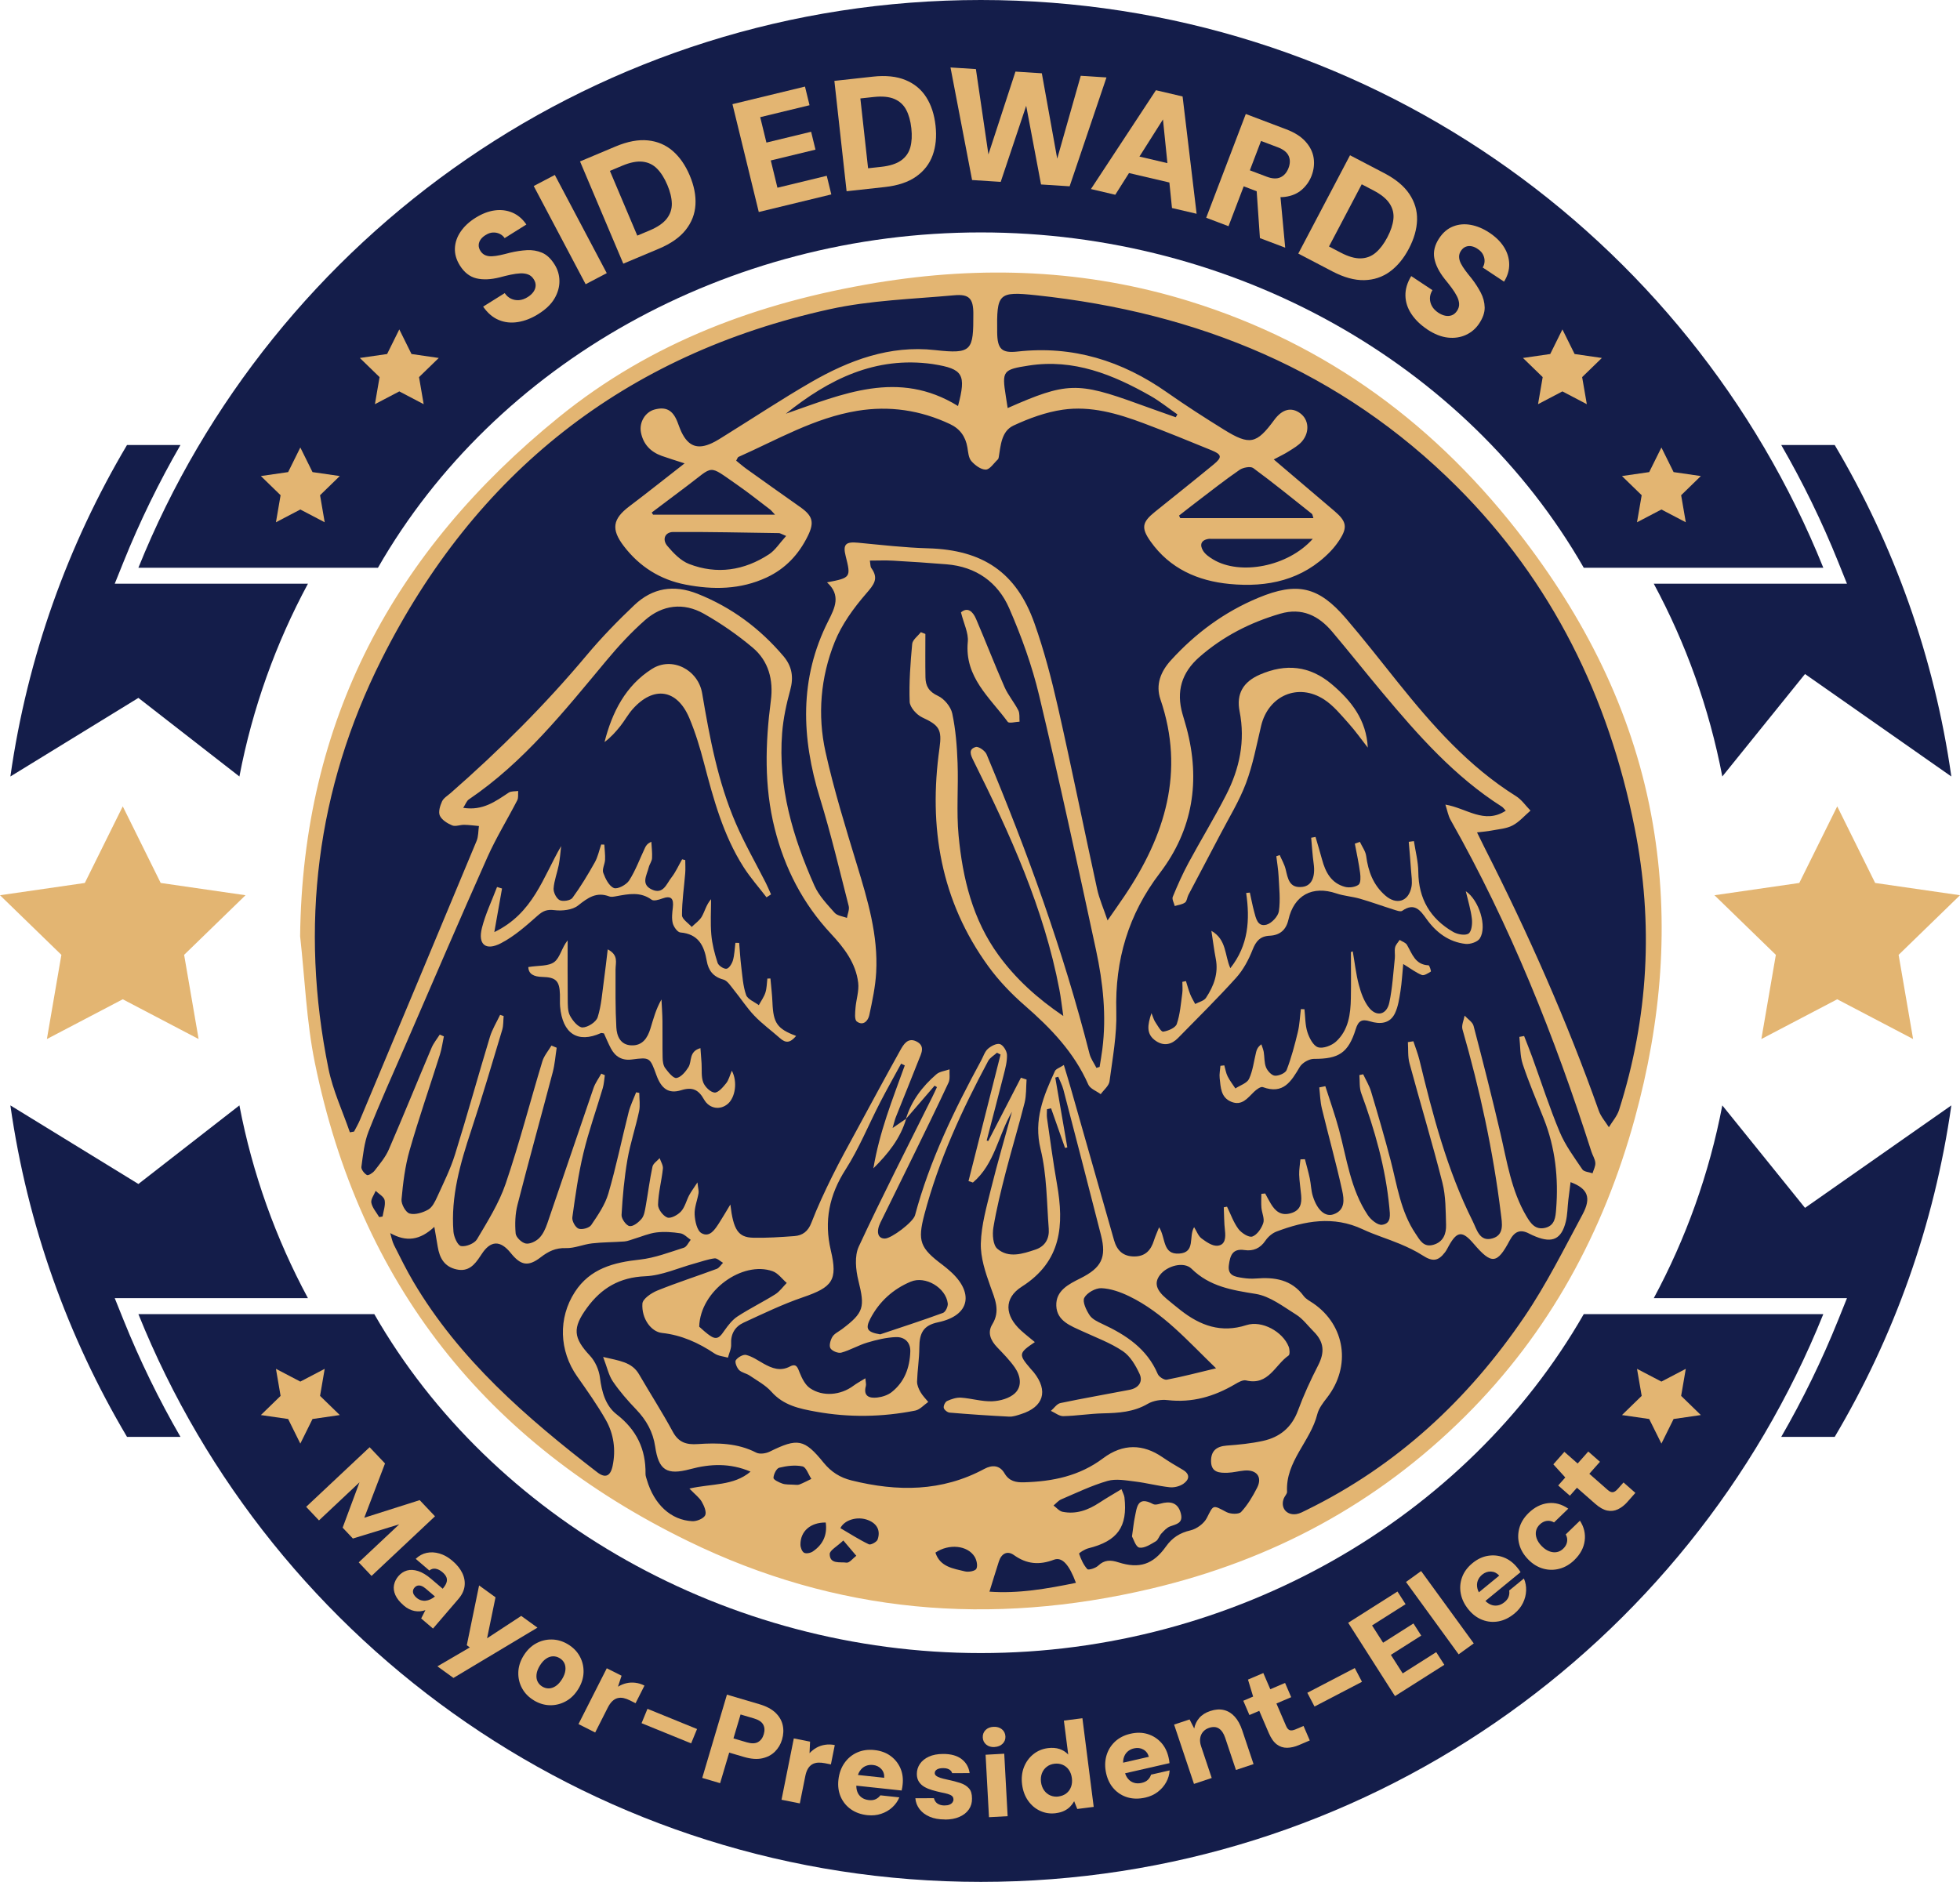 <svg width="353" height="339" viewBox="0 0 353 339" fill="none" xmlns="http://www.w3.org/2000/svg">
<path d="M285.237 236.727C264.098 273.59 222.307 297.783 176.654 297.783C131.002 297.783 88.557 273.59 67.413 236.727H24.927C49.054 296.669 107.888 339 176.654 339C245.421 339 304.255 296.669 328.381 236.727H285.237Z" fill="#141D4A"/>
<path d="M325.086 217.584L310.192 199.125C307.835 211.455 303.62 223.13 297.848 233.85H332.643L331.055 237.795C328.123 245.08 324.69 252.108 320.805 258.837H330.434C341.089 240.86 348.379 220.671 351.44 199.125L325.086 217.584Z" fill="#141D4A"/>
<path d="M22.253 237.795L20.665 233.85H55.46C49.689 223.13 45.473 211.455 43.117 199.125L24.927 213.281L1.869 199.125C4.929 220.671 12.22 240.864 22.875 258.837H32.503C28.614 252.103 25.185 245.08 22.253 237.795Z" fill="#141D4A"/>
<path d="M285.237 102.273C264.098 65.41 222.307 41.868 176.654 41.868C131.002 41.868 89.211 65.41 68.071 102.273H24.927C49.054 42.331 107.892 0 176.654 0C245.416 0 304.255 42.331 328.381 102.273H285.237Z" fill="#141D4A"/>
<path d="M325.086 121.416L310.192 139.875C307.835 127.545 303.62 115.87 297.848 105.15H332.643L331.055 101.205C328.123 93.92 324.69 86.897 320.805 80.163H330.434C341.089 98.14 348.379 118.329 351.44 139.875L325.086 121.416Z" fill="#141D4A"/>
<path d="M22.253 101.205L20.665 105.15H55.46C49.689 115.87 45.473 127.545 43.117 139.875L24.927 125.719L1.869 139.875C4.929 118.329 12.22 98.136 22.875 80.163H32.503C28.614 86.897 25.185 93.92 22.253 101.205Z" fill="#141D4A"/>
<path d="M22.11 180.009L35.771 187.17L33.161 172.005L44.217 161.266L28.941 159.055L22.11 145.256L15.276 159.055L0 161.266L11.055 172.005L8.446 187.17L22.11 180.009Z" fill="#E3B572"/>
<path d="M330.889 180.009L344.554 187.17L341.945 172.005L353 161.266L337.72 159.055L330.889 145.256L324.055 159.055L308.779 161.266L319.834 172.005L317.225 187.17L330.889 180.009Z" fill="#E3B572"/>
<path d="M54.089 248.878L58.48 246.58L57.642 251.452L61.195 254.906L56.284 255.617L54.089 260.048L51.894 255.617L46.983 254.906L50.536 251.452L49.698 246.58L54.089 248.878Z" fill="#E3B572"/>
<path d="M299.224 248.878L294.829 246.58L295.671 251.452L292.118 254.906L297.024 255.617L299.224 260.048L301.419 255.617L306.326 254.906L302.777 251.452L303.615 246.58L299.224 248.878Z" fill="#E3B572"/>
<path d="M54.089 91.782L58.48 94.081L57.642 89.209L61.195 85.755L56.284 85.044L54.089 80.612L51.894 85.044L46.983 85.755L50.536 89.209L49.698 94.081L54.089 91.782Z" fill="#E3B572"/>
<path d="M71.915 70.507L76.305 72.809L75.468 67.933L79.021 64.483L74.11 63.772L71.915 59.337L69.719 63.772L64.808 64.483L68.361 67.933L67.524 72.809L71.915 70.507Z" fill="#E3B572"/>
<path d="M299.224 91.782L294.829 94.081L295.671 89.209L292.118 85.755L297.024 85.044L299.224 80.612L301.419 85.044L306.326 85.755L302.777 89.209L303.615 94.081L299.224 91.782Z" fill="#E3B572"/>
<path d="M281.394 70.507L277.003 72.809L277.841 67.933L274.288 64.483L279.198 63.772L281.394 59.337L283.589 63.772L288.5 64.483L284.947 67.933L285.789 72.809L281.394 70.507Z" fill="#E3B572"/>
<path d="M96.961 56.57C95.746 57.332 94.522 57.813 93.284 58.011C92.046 58.213 90.891 58.089 89.814 57.635C88.741 57.185 87.807 56.382 87.015 55.235L90.9 52.804C91.213 53.263 91.59 53.598 92.041 53.809C92.492 54.02 92.976 54.107 93.491 54.066C94.007 54.024 94.522 53.841 95.042 53.515C95.479 53.24 95.82 52.933 96.064 52.589C96.308 52.245 96.446 51.878 96.469 51.488C96.497 51.102 96.382 50.703 96.128 50.304C95.866 49.887 95.525 49.598 95.111 49.442C94.697 49.286 94.228 49.221 93.703 49.245C93.178 49.272 92.603 49.35 91.977 49.483C91.351 49.616 90.688 49.777 89.998 49.965C88.382 50.368 86.979 50.428 85.791 50.139C84.604 49.85 83.619 49.084 82.836 47.841C82.187 46.809 81.884 45.767 81.93 44.712C81.976 43.662 82.321 42.662 82.97 41.717C83.614 40.772 84.502 39.946 85.639 39.235C86.804 38.506 87.95 38.061 89.082 37.905C90.214 37.749 91.277 37.877 92.276 38.299C93.275 38.721 94.117 39.437 94.798 40.446L90.891 42.891C90.651 42.547 90.348 42.285 89.979 42.116C89.611 41.946 89.211 41.864 88.783 41.886C88.355 41.905 87.931 42.047 87.513 42.313C87.13 42.529 86.822 42.795 86.592 43.107C86.362 43.419 86.233 43.758 86.215 44.12C86.196 44.483 86.302 44.85 86.537 45.217C86.762 45.57 87.048 45.822 87.402 45.974C87.756 46.125 88.157 46.189 88.608 46.166C89.054 46.144 89.556 46.075 90.099 45.955C90.647 45.836 91.236 45.694 91.871 45.52C92.911 45.272 93.915 45.12 94.886 45.065C95.857 45.01 96.763 45.162 97.61 45.52C98.457 45.877 99.212 46.579 99.87 47.63C100.45 48.547 100.745 49.543 100.754 50.616C100.763 51.69 100.469 52.74 99.866 53.772C99.263 54.804 98.296 55.731 96.971 56.561L96.961 56.57Z" fill="#E3B572"/>
<path d="M105.476 51.199L96.124 33.51L99.925 31.515L109.278 49.203L105.476 51.199Z" fill="#E3B572"/>
<path d="M112.26 47.501L104.464 29.079L110.879 26.381C113.029 25.478 114.962 25.115 116.683 25.29C118.405 25.464 119.896 26.097 121.157 27.189C122.418 28.281 123.44 29.758 124.227 31.616C125.005 33.46 125.35 35.212 125.253 36.873C125.157 38.533 124.577 40.047 123.504 41.405C122.432 42.767 120.821 43.896 118.672 44.799L112.256 47.497L112.26 47.501ZM114.782 42.441L117.001 41.51C118.428 40.909 119.454 40.203 120.085 39.391C120.715 38.579 121.019 37.666 120.996 36.652C120.973 35.639 120.701 34.529 120.19 33.317C119.67 32.088 119.054 31.111 118.345 30.391C117.636 29.666 116.766 29.244 115.74 29.129C114.713 29.015 113.489 29.253 112.062 29.854L109.844 30.785L114.778 42.446L114.782 42.441Z" fill="#E3B572"/>
<path d="M136.658 38.194L131.918 18.762L144.98 15.597L145.799 18.955L136.916 21.106L138.034 25.684L146.084 23.735L146.871 26.955L138.821 28.904L140.018 33.817L148.901 31.666L149.72 35.024L136.658 38.189V38.194Z" fill="#E3B572"/>
<path d="M152.473 34.446L150.273 14.569L157.195 13.808C159.51 13.551 161.47 13.753 163.072 14.413C164.674 15.069 165.921 16.101 166.819 17.51C167.716 18.918 168.273 20.62 168.494 22.629C168.715 24.615 168.54 26.395 167.974 27.959C167.408 29.528 166.414 30.808 164.996 31.808C163.578 32.808 161.71 33.432 159.395 33.689L152.473 34.45V34.446ZM156.339 30.313L158.732 30.051C160.269 29.881 161.457 29.496 162.294 28.9C163.132 28.299 163.684 27.51 163.951 26.533C164.218 25.556 164.278 24.413 164.135 23.106C163.988 21.78 163.68 20.67 163.206 19.776C162.732 18.881 162.018 18.23 161.075 17.826C160.127 17.422 158.884 17.303 157.347 17.473L154.953 17.734L156.343 30.313H156.339Z" fill="#E3B572"/>
<path d="M175.076 32.437L171.186 12.152L175.761 12.445L178.017 27.817L182.886 12.899L187.636 13.202L190.407 28.579L194.645 13.652L199.28 13.95L192.643 33.56L187.493 33.23L184.819 19.06L180.23 32.762L175.08 32.432L175.076 32.437Z" fill="#E3B572"/>
<path d="M196.482 34.051L208.186 16.253L212.987 17.377L215.513 38.51L211.076 37.474L209.452 21.514L200.863 35.084L196.482 34.056V34.051ZM200.578 30.524L202.456 27.56L212.697 29.959L213.023 33.441L200.578 30.528V30.524Z" fill="#E3B572"/>
<path d="M217.239 39.226L224.369 20.533L231.654 23.294C233.173 23.868 234.338 24.611 235.143 25.519C235.953 26.427 236.436 27.409 236.593 28.469C236.749 29.528 236.625 30.588 236.22 31.657C235.838 32.652 235.244 33.496 234.439 34.194C233.633 34.891 232.63 35.308 231.424 35.464C230.218 35.62 228.824 35.395 227.236 34.794L223.996 33.565L221.257 40.749L217.239 39.226ZM225.1 30.68L228.129 31.826C229.128 32.207 229.956 32.244 230.614 31.941C231.272 31.639 231.756 31.079 232.069 30.262C232.372 29.459 232.382 28.735 232.087 28.083C231.792 27.432 231.148 26.918 230.145 26.537L227.116 25.391L225.1 30.68ZM226.914 42.891L226.251 33.29L230.564 34.923L231.466 44.616L226.909 42.891H226.914Z" fill="#E3B572"/>
<path d="M233.827 45.675L243.142 27.969L249.31 31.194C251.372 32.272 252.886 33.528 253.843 34.969C254.801 36.409 255.261 37.955 255.215 39.62C255.169 41.285 254.676 43.01 253.737 44.799C252.808 46.57 251.666 47.946 250.318 48.932C248.969 49.914 247.427 50.428 245.692 50.465C243.957 50.501 242.056 49.983 239.994 48.905L233.827 45.68V45.675ZM239.35 44.4L241.481 45.515C242.852 46.231 244.054 46.575 245.085 46.542C246.116 46.51 247.013 46.166 247.786 45.501C248.555 44.841 249.245 43.928 249.857 42.763C250.479 41.584 250.842 40.487 250.953 39.483C251.063 38.474 250.838 37.542 250.276 36.68C249.715 35.818 248.753 35.029 247.381 34.313L245.25 33.198L239.354 44.405L239.35 44.4Z" fill="#E3B572"/>
<path d="M257.033 59.318C255.841 58.529 254.897 57.612 254.202 56.57C253.507 55.529 253.148 54.428 253.121 53.263C253.093 52.102 253.443 50.923 254.165 49.735L257.985 52.267C257.695 52.74 257.544 53.222 257.534 53.717C257.525 54.212 257.645 54.69 257.893 55.139C258.142 55.589 258.524 55.983 259.03 56.323C259.458 56.607 259.882 56.791 260.301 56.873C260.715 56.956 261.106 56.928 261.474 56.791C261.838 56.657 262.155 56.391 262.418 55.992C262.694 55.58 262.818 55.153 262.79 54.712C262.763 54.272 262.629 53.818 262.39 53.35C262.151 52.882 261.842 52.391 261.46 51.877C261.078 51.364 260.664 50.827 260.208 50.277C259.173 48.974 258.547 47.721 258.326 46.524C258.105 45.327 258.4 44.116 259.214 42.896C259.891 41.882 260.719 41.18 261.704 40.79C262.689 40.4 263.743 40.304 264.871 40.506C265.998 40.708 267.121 41.175 268.235 41.914C269.381 42.671 270.256 43.533 270.863 44.497C271.471 45.46 271.788 46.483 271.811 47.561C271.834 48.639 271.526 49.699 270.882 50.735L267.039 48.189C267.255 47.832 267.365 47.446 267.375 47.038C267.384 46.63 267.287 46.24 267.094 45.859C266.901 45.478 266.597 45.153 266.183 44.877C265.828 44.62 265.46 44.451 265.078 44.368C264.696 44.286 264.337 44.313 263.996 44.442C263.656 44.57 263.366 44.818 263.122 45.185C262.887 45.533 262.777 45.9 262.786 46.281C262.795 46.662 262.901 47.056 263.103 47.455C263.306 47.855 263.578 48.276 263.909 48.726C264.24 49.176 264.618 49.653 265.036 50.157C265.69 51.001 266.238 51.855 266.689 52.712C267.135 53.57 267.37 54.456 267.393 55.373C267.411 56.291 267.08 57.263 266.39 58.295C265.787 59.199 264.995 59.878 264.019 60.327C263.044 60.777 261.957 60.942 260.77 60.814C259.583 60.685 258.331 60.194 257.028 59.327L257.033 59.318Z" fill="#E3B572"/>
<path d="M55.143 271.434L66.571 260.7L69.342 263.626L65.609 273.402L75.587 270.232L78.344 273.145L66.916 283.884L64.606 281.443L71.901 274.59L63.556 277.145L61.711 275.191L64.744 267.026L57.449 273.884L55.143 271.443V271.434Z" fill="#E3B572"/>
<path d="M72.692 289.187C71.979 288.577 71.482 287.957 71.206 287.329C70.93 286.7 70.847 286.095 70.962 285.517C71.077 284.939 71.339 284.411 71.744 283.934C72.181 283.425 72.697 283.086 73.286 282.911C73.88 282.737 74.547 282.769 75.288 283.003C76.034 283.237 76.821 283.71 77.649 284.416L79.73 286.191C80.061 285.806 80.287 285.448 80.401 285.118C80.521 284.788 80.521 284.466 80.415 284.159C80.305 283.852 80.066 283.535 79.688 283.214C79.292 282.875 78.887 282.668 78.478 282.595C78.068 282.521 77.686 282.622 77.323 282.907L74.869 280.81C75.449 280.246 76.112 279.888 76.844 279.732C77.58 279.576 78.349 279.613 79.15 279.847C79.951 280.081 80.728 280.517 81.478 281.159C82.298 281.856 82.891 282.595 83.264 283.375C83.637 284.154 83.771 284.944 83.669 285.737C83.568 286.531 83.191 287.311 82.537 288.067L77.985 293.366L75.854 291.549L76.614 290.049C76.305 290.159 75.988 290.228 75.665 290.256C75.343 290.283 75.012 290.269 74.676 290.205C74.335 290.141 74.004 290.026 73.673 289.861C73.341 289.696 73.01 289.471 72.683 289.191L72.692 289.187ZM74.989 287.792C75.26 288.026 75.541 288.182 75.822 288.269C76.103 288.352 76.388 288.379 76.669 288.347C76.954 288.315 77.235 288.237 77.511 288.109C77.787 287.98 78.054 287.815 78.317 287.604L78.33 287.586L76.678 286.173C76.393 285.93 76.126 285.769 75.877 285.682C75.629 285.595 75.399 285.581 75.192 285.641C74.984 285.7 74.8 285.82 74.648 285.999C74.483 286.191 74.395 286.393 74.377 286.604C74.363 286.815 74.409 287.026 74.519 287.228C74.63 287.43 74.787 287.618 74.994 287.792H74.989Z" fill="#E3B572"/>
<path d="M78.781 300.173L84.613 296.765L84.07 296.37L86.284 285.599L89.243 287.737L87.724 295.118L93.873 291.086L96.796 293.201L81.667 302.26L78.781 300.173Z" fill="#E3B572"/>
<path d="M96.142 306.293C95.208 305.728 94.504 305.004 94.025 304.123C93.546 303.242 93.321 302.288 93.349 301.27C93.376 300.247 93.684 299.256 94.274 298.288C94.881 297.292 95.631 296.549 96.524 296.054C97.422 295.558 98.374 295.32 99.387 295.338C100.4 295.357 101.366 295.646 102.287 296.201C103.235 296.774 103.943 297.499 104.422 298.384C104.901 299.265 105.126 300.219 105.099 301.238C105.071 302.26 104.758 303.26 104.16 304.242C103.561 305.224 102.816 305.962 101.918 306.458C101.021 306.953 100.073 307.192 99.065 307.178C98.061 307.16 97.086 306.871 96.138 306.297L96.142 306.293ZM97.656 303.811C98.038 304.045 98.439 304.155 98.858 304.146C99.272 304.137 99.691 303.994 100.1 303.719C100.51 303.444 100.887 303.027 101.233 302.467C101.578 301.907 101.771 301.38 101.826 300.889C101.882 300.398 101.817 299.967 101.642 299.6C101.463 299.233 101.182 298.93 100.8 298.701C100.418 298.467 100.018 298.357 99.599 298.366C99.18 298.375 98.766 298.517 98.356 298.792C97.942 299.068 97.569 299.485 97.224 300.045C96.883 300.604 96.685 301.132 96.63 301.623C96.575 302.114 96.639 302.545 96.823 302.916C97.007 303.288 97.284 303.586 97.656 303.811Z" fill="#E3B572"/>
<path d="M104.183 310.582L109.282 300.522L111.947 301.861L111.298 303.839C111.782 303.545 112.279 303.338 112.794 303.215C113.31 303.091 113.848 303.063 114.41 303.127C114.971 303.192 115.523 303.361 116.071 303.641L114.465 306.816L113.461 306.311C113.061 306.109 112.674 305.972 112.306 305.889C111.933 305.811 111.584 305.811 111.248 305.894C110.912 305.976 110.594 306.155 110.3 306.43C110 306.706 109.724 307.095 109.466 307.6L107.193 312.091L104.187 310.577L104.183 310.582Z" fill="#E3B572"/>
<path d="M115.546 310.412L116.61 307.825L125.539 311.463L124.475 314.05L115.546 310.412Z" fill="#E3B572"/>
<path d="M126.473 320.279L130.923 305.27L136.773 306.995C138.007 307.357 138.969 307.866 139.654 308.518C140.34 309.169 140.777 309.917 140.966 310.756C141.155 311.596 141.113 312.467 140.847 313.366C140.598 314.21 140.17 314.931 139.572 315.531C138.973 316.132 138.205 316.536 137.27 316.743C136.336 316.949 135.231 316.862 133.952 316.486L131.329 315.71L129.695 321.22L126.468 320.27L126.473 320.279ZM132.097 313.151L134.504 313.862C135.351 314.109 136.023 314.096 136.52 313.816C137.017 313.536 137.362 313.064 137.556 312.408C137.754 311.738 137.721 311.155 137.454 310.664C137.188 310.174 136.631 309.802 135.784 309.554L133.377 308.843L132.097 313.155V313.151Z" fill="#E3B572"/>
<path d="M140.754 324.206L142.968 313.155L145.895 313.738L145.799 315.816C146.185 315.408 146.609 315.073 147.074 314.816C147.539 314.559 148.049 314.385 148.606 314.302C149.163 314.215 149.743 314.233 150.346 314.353L149.647 317.839L148.547 317.619C148.105 317.532 147.7 317.499 147.318 317.522C146.94 317.545 146.6 317.642 146.301 317.811C146.001 317.981 145.744 318.233 145.527 318.582C145.316 318.926 145.15 319.376 145.039 319.931L144.05 324.862L140.75 324.206H140.754Z" fill="#E3B572"/>
<path d="M156.247 326.986C155.087 326.862 154.093 326.513 153.269 325.935C152.445 325.362 151.828 324.61 151.423 323.692C151.018 322.77 150.875 321.747 151 320.623C151.124 319.467 151.483 318.463 152.067 317.614C152.657 316.761 153.416 316.123 154.35 315.701C155.285 315.279 156.329 315.128 157.489 315.252C158.621 315.371 159.583 315.724 160.375 316.302C161.171 316.88 161.765 317.619 162.156 318.504C162.547 319.394 162.686 320.385 162.566 321.481C162.547 321.628 162.529 321.798 162.501 321.981C162.474 322.165 162.432 322.353 162.386 322.541L153.31 321.568L153.517 319.633L159.247 320.247C159.284 319.623 159.114 319.096 158.727 318.674C158.345 318.252 157.839 318.004 157.218 317.94C156.739 317.889 156.297 317.954 155.888 318.132C155.478 318.311 155.133 318.614 154.852 319.032C154.571 319.454 154.396 320.004 154.323 320.683L154.249 321.348C154.194 321.867 154.244 322.339 154.401 322.761C154.557 323.183 154.815 323.527 155.17 323.789C155.524 324.05 155.961 324.211 156.481 324.266C156.974 324.321 157.388 324.266 157.729 324.096C158.069 323.931 158.345 323.701 158.557 323.408L161.972 323.775C161.687 324.463 161.259 325.068 160.693 325.582C160.127 326.101 159.459 326.486 158.695 326.738C157.931 326.995 157.107 327.073 156.233 326.981L156.247 326.986Z" fill="#E3B572"/>
<path d="M170.188 327.757C169.124 327.757 168.209 327.596 167.44 327.266C166.667 326.935 166.059 326.477 165.617 325.899C165.175 325.321 164.918 324.665 164.858 323.935L168.199 323.922C168.259 324.174 168.37 324.403 168.526 324.601C168.683 324.802 168.904 324.958 169.18 325.068C169.456 325.179 169.769 325.234 170.109 325.234C170.482 325.234 170.786 325.183 171.016 325.082C171.246 324.986 171.421 324.853 171.541 324.688C171.66 324.523 171.72 324.353 171.72 324.174C171.72 323.889 171.633 323.674 171.458 323.527C171.283 323.38 171.035 323.256 170.703 323.16C170.372 323.064 169.976 322.972 169.516 322.885C168.977 322.77 168.443 322.633 167.909 322.477C167.38 322.321 166.906 322.128 166.492 321.889C166.078 321.651 165.751 321.344 165.502 320.967C165.254 320.587 165.129 320.123 165.125 319.573C165.125 318.903 165.304 318.293 165.677 317.747C166.05 317.201 166.584 316.765 167.288 316.444C167.988 316.119 168.844 315.958 169.842 315.954C171.265 315.949 172.378 316.256 173.188 316.88C173.999 317.504 174.482 318.344 174.634 319.403L171.49 319.417C171.398 319.119 171.209 318.894 170.929 318.738C170.648 318.582 170.284 318.504 169.852 318.509C169.359 318.509 168.986 318.596 168.729 318.761C168.476 318.926 168.347 319.142 168.351 319.412C168.351 319.591 168.439 319.752 168.609 319.894C168.784 320.036 169.032 320.155 169.364 320.261C169.695 320.366 170.096 320.467 170.574 320.568C171.486 320.761 172.277 320.963 172.945 321.183C173.612 321.403 174.132 321.724 174.509 322.151C174.887 322.573 175.066 323.188 175.057 323.995C175.076 324.724 174.887 325.376 174.496 325.945C174.104 326.513 173.538 326.958 172.806 327.284C172.075 327.61 171.2 327.77 170.183 327.775L170.188 327.757Z" fill="#E3B572"/>
<path d="M179.117 314.71C178.518 314.742 178.026 314.596 177.63 314.275C177.239 313.953 177.027 313.531 176.999 313.008C176.972 312.472 177.133 312.022 177.487 311.66C177.842 311.297 178.316 311.1 178.914 311.068C179.526 311.036 180.032 311.178 180.433 311.499C180.833 311.82 181.045 312.252 181.077 312.784C181.105 313.307 180.939 313.747 180.576 314.109C180.212 314.472 179.729 314.669 179.117 314.701V314.71ZM178.118 327.348L177.506 316.096L180.866 315.912L181.478 327.165L178.118 327.348Z" fill="#E3B572"/>
<path d="M190.144 326.628C189.15 326.752 188.216 326.614 187.346 326.215C186.471 325.816 185.749 325.206 185.169 324.385C184.589 323.564 184.23 322.591 184.083 321.467C183.935 320.33 184.046 319.288 184.409 318.348C184.773 317.408 185.335 316.632 186.089 316.018C186.849 315.403 187.732 315.031 188.74 314.903C189.509 314.807 190.204 314.857 190.816 315.059C191.428 315.261 191.953 315.596 192.39 316.064L191.608 309.944L194.945 309.522L196.979 325.49L194.02 325.867L193.458 324.472C193.274 324.812 193.039 325.128 192.754 325.426C192.468 325.724 192.114 325.981 191.686 326.192C191.263 326.403 190.743 326.55 190.135 326.624L190.144 326.628ZM190.641 323.614C191.189 323.545 191.658 323.357 192.05 323.055C192.441 322.752 192.722 322.362 192.896 321.889C193.071 321.417 193.122 320.894 193.048 320.316C192.975 319.738 192.795 319.243 192.51 318.83C192.225 318.417 191.852 318.11 191.396 317.912C190.94 317.715 190.439 317.651 189.891 317.72C189.357 317.788 188.892 317.972 188.506 318.279C188.114 318.587 187.829 318.972 187.65 319.449C187.47 319.926 187.415 320.44 187.484 321.004C187.558 321.582 187.742 322.078 188.036 322.5C188.331 322.922 188.708 323.229 189.159 323.426C189.615 323.623 190.107 323.688 190.641 323.623V323.614Z" fill="#E3B572"/>
<path d="M206.281 323.812C205.144 324.073 204.09 324.064 203.123 323.789C202.157 323.513 201.328 323.004 200.643 322.266C199.957 321.527 199.492 320.605 199.234 319.504C198.972 318.371 198.981 317.307 199.257 316.311C199.533 315.316 200.044 314.467 200.785 313.761C201.531 313.054 202.47 312.573 203.607 312.311C204.716 312.059 205.738 312.077 206.681 312.366C207.62 312.655 208.425 313.155 209.088 313.871C209.751 314.582 210.207 315.476 210.455 316.55C210.487 316.697 210.524 316.862 210.556 317.041C210.593 317.224 210.616 317.412 210.63 317.61L201.729 319.646L201.292 317.752L206.911 316.467C206.741 315.862 206.405 315.426 205.903 315.151C205.402 314.875 204.845 314.807 204.233 314.949C203.768 315.054 203.367 315.261 203.04 315.564C202.714 315.866 202.484 316.265 202.359 316.752C202.235 317.238 202.249 317.816 202.401 318.486L202.553 319.142C202.668 319.651 202.87 320.077 203.16 320.426C203.446 320.775 203.8 321.013 204.223 321.146C204.647 321.279 205.112 321.289 205.622 321.169C206.101 321.059 206.479 320.871 206.746 320.6C207.012 320.334 207.201 320.027 207.307 319.683L210.653 318.917C210.612 319.66 210.405 320.371 210.036 321.041C209.668 321.711 209.166 322.293 208.527 322.784C207.887 323.275 207.137 323.619 206.276 323.816L206.281 323.812Z" fill="#E3B572"/>
<path d="M215.039 321.353L211.458 310.664L214.248 309.738L215.081 311.371C215.21 310.669 215.509 310.036 215.983 309.481C216.457 308.921 217.12 308.499 217.971 308.219C218.864 307.921 219.679 307.862 220.42 308.04C221.156 308.219 221.805 308.614 222.362 309.219C222.919 309.829 223.374 310.646 223.72 311.678L225.768 317.784L222.597 318.839L220.65 313.027C220.387 312.247 220.019 311.701 219.541 311.38C219.062 311.059 218.464 311.018 217.741 311.261C217.318 311.403 216.963 311.632 216.682 311.953C216.402 312.275 216.227 312.66 216.158 313.105C216.089 313.554 216.139 314.045 216.323 314.582L218.233 320.284L215.044 321.348L215.039 321.353Z" fill="#E3B572"/>
<path d="M233.933 314.357C233.192 314.674 232.478 314.834 231.797 314.843C231.116 314.848 230.499 314.646 229.951 314.233C229.399 313.82 228.92 313.142 228.515 312.197L226.794 308.187L225.022 308.944L223.918 306.375L225.69 305.618L224.764 302.559L227.526 301.38L228.782 304.297L231.443 303.16L232.547 305.728L229.887 306.866L231.627 310.912C231.802 311.325 232.023 311.577 232.28 311.669C232.538 311.761 232.897 311.71 233.348 311.518L234.77 310.912L235.893 313.522L233.933 314.357Z" fill="#E3B572"/>
<path d="M236.749 307.412L235.451 304.935L243.998 300.481L245.296 302.958L236.749 307.412Z" fill="#E3B572"/>
<path d="M251.238 305.531L242.811 292.324L251.689 286.696L253.148 288.976L247.11 292.806L249.098 295.916L254.566 292.448L255.965 294.636L250.497 298.104L252.628 301.444L258.667 297.614L260.126 299.898L251.247 305.527L251.238 305.531Z" fill="#E3B572"/>
<path d="M262.703 298.008L253.222 284.976L255.947 283.008L265.428 296.04L262.703 298.008Z" fill="#E3B572"/>
<path d="M272.732 290.682C271.83 291.421 270.886 291.884 269.897 292.068C268.907 292.251 267.941 292.168 266.997 291.811C266.054 291.453 265.221 290.838 264.503 289.962C263.762 289.063 263.292 288.109 263.094 287.095C262.896 286.081 262.97 285.09 263.32 284.132C263.67 283.168 264.296 282.32 265.198 281.581C266.077 280.861 267.002 280.42 267.973 280.264C268.944 280.104 269.888 280.196 270.799 280.54C271.71 280.884 272.52 281.48 273.22 282.333C273.316 282.448 273.418 282.581 273.533 282.728C273.648 282.879 273.754 283.035 273.855 283.205L266.804 288.985L265.566 287.48L270.016 283.829C269.593 283.365 269.096 283.122 268.525 283.095C267.955 283.072 267.425 283.26 266.942 283.654C266.574 283.957 266.307 284.32 266.15 284.737C265.994 285.155 265.966 285.613 266.072 286.104C266.178 286.595 266.449 287.109 266.887 287.636L267.315 288.155C267.646 288.558 268.019 288.852 268.433 289.035C268.847 289.219 269.271 289.274 269.708 289.205C270.145 289.136 270.564 288.934 270.969 288.604C271.351 288.292 271.6 287.957 271.719 287.595C271.839 287.237 271.871 286.879 271.807 286.522L274.458 284.347C274.752 285.035 274.886 285.76 274.858 286.522C274.831 287.288 274.642 288.031 274.288 288.756C273.933 289.48 273.418 290.118 272.737 290.678L272.732 290.682Z" fill="#E3B572"/>
<path d="M283.576 280.998C282.738 281.81 281.827 282.342 280.832 282.599C279.838 282.856 278.858 282.843 277.882 282.558C276.906 282.278 276.023 281.728 275.231 280.916C274.416 280.081 273.883 279.173 273.62 278.191C273.358 277.209 273.367 276.223 273.643 275.237C273.919 274.251 274.481 273.351 275.314 272.539C276.377 271.512 277.537 270.925 278.803 270.778C280.068 270.631 281.283 270.961 282.448 271.769L279.889 274.246C279.461 273.998 279.014 273.906 278.559 273.975C278.103 274.044 277.689 274.26 277.311 274.622C276.957 274.966 276.736 275.352 276.644 275.783C276.552 276.214 276.593 276.663 276.759 277.136C276.929 277.608 277.224 278.063 277.652 278.498C277.974 278.829 278.31 279.09 278.655 279.274C279.001 279.457 279.346 279.572 279.691 279.613C280.032 279.654 280.363 279.622 280.676 279.517C280.989 279.411 281.279 279.228 281.546 278.966C281.803 278.719 281.988 278.452 282.103 278.177C282.218 277.902 282.268 277.608 282.259 277.31C282.25 277.012 282.158 276.709 281.992 276.411L284.547 273.934C285.292 275.081 285.578 276.292 285.403 277.567C285.228 278.842 284.611 279.985 283.562 281.003L283.576 280.998Z" fill="#E3B572"/>
<path d="M293.126 270.526C292.592 271.131 292.017 271.581 291.404 271.874C290.792 272.172 290.148 272.25 289.471 272.113C288.795 271.975 288.072 271.567 287.294 270.883L284.013 267.998L282.738 269.438L280.634 267.59L281.909 266.149L279.76 263.782L281.748 261.535L284.137 263.636L286.052 261.475L288.155 263.324L286.24 265.484L289.554 268.397C289.89 268.695 290.194 268.828 290.47 268.801C290.742 268.773 291.045 268.576 291.372 268.204L292.399 267.049L294.534 268.925L293.126 270.517V270.526Z" fill="#E3B572"/>
<path d="M176.728 288.999C243.199 288.999 297.084 235.6 297.084 169.729C297.084 103.859 243.199 50.46 176.728 50.46C110.257 50.46 56.372 103.859 56.372 169.729C56.372 235.6 110.257 288.999 176.728 288.999Z" fill="#141D4A"/>
<path d="M54.052 168.638C54.503 129.875 70.861 99.328 100.639 75.158C117.406 61.547 136.755 54.446 157.733 50.96C176.811 47.79 195.663 48.515 214.22 54.267C239.138 61.992 258.98 76.777 274.624 97.397C286.19 112.641 294.414 129.389 297.673 148.371C300.757 166.33 299.215 184 294.428 201.483C288.822 221.946 279.01 240.062 263.886 255.112C248.049 270.874 229.123 281.026 207.325 286.177C178.458 292.994 150.636 290.65 123.895 277.599C87.42 259.801 64.808 231.148 56.703 191.432C55.18 183.964 54.904 176.243 54.052 168.642V168.638ZM163.21 201.501C162.175 205.084 159.924 207.859 157.296 210.464C157.844 207.24 158.677 204.157 159.671 201.129C160.683 198.033 161.852 194.992 162.952 191.923C162.732 191.817 162.511 191.712 162.294 191.606C161.024 193.941 159.712 196.258 158.497 198.62C156.426 202.634 154.723 206.877 152.298 210.662C149.343 215.272 148.385 219.951 149.633 225.245C150.903 230.644 149.932 231.869 144.584 233.699C140.939 234.947 137.445 236.639 133.938 238.254C132.364 238.979 131.572 240.305 131.678 242.163C131.724 242.952 131.31 243.763 131.103 244.566C130.298 244.332 129.372 244.277 128.71 243.832C125.805 241.887 122.736 240.493 119.205 240.112C117.272 239.901 115.519 237.534 115.698 234.832C115.754 233.974 117.3 232.924 118.377 232.483C121.898 231.057 125.525 229.896 129.087 228.57C129.538 228.401 129.846 227.855 130.219 227.483C129.704 227.194 129.152 226.616 128.682 226.68C127.462 226.841 126.28 227.281 125.083 227.607C122.133 228.414 119.205 229.777 116.223 229.901C111.584 230.093 108.32 232.02 105.702 235.612C103.069 239.227 103.239 240.993 106.259 244.222C107.207 245.236 107.879 246.786 108.054 248.167C108.376 250.75 109.066 253.236 111.059 254.782C114.658 257.576 116.329 261.067 116.26 265.516C116.255 265.87 116.403 266.227 116.504 266.581C117.806 271.003 120.826 273.838 124.692 274.026C125.479 274.062 126.703 273.567 127.002 272.966C127.292 272.374 126.804 271.246 126.381 270.512C125.957 269.773 125.198 269.227 124.162 268.149C128.217 267.223 132.093 267.7 135.176 265.099C131.49 263.53 127.936 263.677 124.314 264.649C120.075 265.787 118.621 264.837 118 260.59C117.613 257.961 116.412 255.805 114.571 253.892C113.061 252.319 111.607 250.654 110.382 248.855C109.623 247.736 109.338 246.296 108.624 244.438C111.528 245.14 113.788 245.314 115.105 247.585C117.111 251.043 119.279 254.411 121.18 257.924C122.229 259.86 123.624 260.273 125.672 260.135C129.257 259.892 132.838 259.943 136.193 261.672C136.824 261.998 137.942 261.833 138.637 261.489C143.649 259.021 144.846 259.181 148.33 263.48C149.688 265.149 151.28 266.168 153.379 266.686C161.604 268.723 169.612 268.737 177.289 264.603C178.679 263.856 180.046 263.911 180.912 265.397C181.745 266.828 182.978 267.067 184.455 267.021C189.596 266.865 194.397 265.902 198.677 262.686C202.276 259.984 205.903 260.14 209.3 262.457C210.492 263.269 211.735 264.021 212.987 264.741C214.4 265.553 214.211 266.535 213.125 267.292C212.466 267.75 211.458 267.998 210.653 267.911C208.554 267.682 206.488 267.126 204.389 266.874C202.755 266.677 200.974 266.337 199.464 266.773C196.606 267.599 193.886 268.916 191.138 270.09C190.609 270.315 190.204 270.824 189.744 271.2C190.278 271.59 190.761 272.205 191.35 272.328C193.789 272.828 195.957 272.035 197.987 270.7C199.239 269.879 200.537 269.131 201.982 268.255C202.244 268.961 202.47 269.338 202.516 269.732C203.119 275.049 201.273 277.604 196.008 278.911C195.382 279.067 194.3 279.755 194.346 279.884C194.687 280.875 195.133 281.898 195.828 282.659C196.031 282.884 197.315 282.489 197.78 282.044C198.912 280.966 200.017 280.985 201.402 281.43C205.204 282.645 207.675 281.842 209.999 278.576C211.132 276.985 212.499 276.122 214.423 275.673C215.532 275.411 216.834 274.457 217.345 273.457C218.579 271.039 218.362 271.044 220.894 272.384C221.607 272.76 223.107 272.819 223.531 272.361C224.705 271.099 225.62 269.549 226.412 267.993C227.392 266.076 226.329 264.709 224.125 264.902C223.107 264.989 222.104 265.273 221.087 265.301C219.656 265.342 218.16 265.282 218.114 263.278C218.072 261.397 219.048 260.544 220.935 260.406C223.121 260.246 225.321 260.03 227.457 259.562C230.495 258.897 232.644 257.145 233.772 254.085C234.793 251.314 236.036 248.608 237.389 245.975C238.609 243.598 238.489 241.75 236.584 239.851C235.548 238.818 234.646 237.566 233.431 236.809C231.111 235.364 228.727 233.497 226.164 233.084C221.879 232.396 217.861 231.763 214.597 228.547C213.221 227.19 210.179 228.002 208.904 229.685C207.85 231.075 208.205 232.369 210.087 233.951C210.925 234.658 211.781 235.35 212.641 236.029C216.162 238.786 219.909 240.181 224.484 238.704C227.287 237.8 231.033 239.896 232.092 242.58C232.28 243.057 232.34 244.002 232.078 244.181C229.643 245.846 228.465 249.654 224.419 248.667C223.844 248.53 223.038 248.993 222.44 249.346C218.68 251.562 214.722 252.732 210.285 252.213C209.125 252.076 207.707 252.305 206.713 252.883C204.177 254.369 201.476 254.534 198.663 254.599C196.27 254.654 193.886 255.053 191.497 255.103C190.761 255.117 190.011 254.489 189.27 254.154C189.84 253.667 190.342 252.878 190.986 252.745C195.129 251.874 199.303 251.163 203.455 250.355C205.029 250.048 205.903 248.924 205.24 247.493C204.536 245.97 203.565 244.3 202.23 243.401C200.021 241.91 197.439 240.965 194.991 239.832C192.846 238.841 190.351 237.979 190.241 235.227C190.13 232.483 192.482 231.327 194.599 230.268C198.369 228.382 199.317 226.538 198.295 222.524C196.063 213.758 193.794 205.006 191.511 196.253C191.304 195.464 190.899 194.725 190.591 193.959C190.411 194.01 190.232 194.065 190.057 194.115C190.779 198.308 191.502 202.496 192.225 206.689C192.086 206.721 191.953 206.758 191.815 206.79C190.977 204.409 190.14 202.028 189.302 199.648C189.053 199.703 188.809 199.762 188.561 199.817C188.561 200.354 188.496 200.895 188.57 201.418C189.145 205.382 189.67 209.359 190.365 213.304C191.654 220.644 191.23 227.199 184.027 231.777C180.741 233.864 180.948 237.002 183.894 239.681C184.676 240.392 185.514 241.039 186.379 241.763C183.434 243.75 183.406 243.984 185.615 246.562C185.804 246.782 186.011 246.993 186.195 247.222C188.846 250.557 187.958 253.456 183.88 254.741C183.185 254.961 182.449 255.227 181.745 255.19C178.168 255.011 174.592 254.768 171.021 254.466C170.629 254.433 170.04 253.956 169.971 253.603C169.898 253.227 170.234 252.525 170.579 252.374C171.352 252.025 172.25 251.718 173.073 251.773C174.965 251.897 176.852 252.502 178.721 252.424C180.12 252.365 181.814 251.897 182.785 250.984C184.133 249.718 183.797 247.814 182.766 246.332C181.855 245.03 180.718 243.874 179.609 242.718C178.431 241.488 177.786 240.075 178.712 238.566C180.207 236.126 179.199 234.048 178.371 231.726C177.483 229.231 176.576 226.538 176.65 223.96C176.746 220.662 177.69 217.364 178.491 214.12C179.641 209.483 180.99 204.891 182.255 200.281C179.779 204.501 179.167 209.675 175.223 213.02C174.96 212.932 174.694 212.845 174.431 212.758C176.355 205.162 178.279 197.56 180.203 189.964C179.991 189.854 179.779 189.744 179.563 189.634C179.02 190.129 178.288 190.524 177.966 191.134C173.239 199.964 169.051 209.033 166.487 218.758C165.217 223.575 165.691 224.818 169.773 227.869C170.243 228.217 170.685 228.603 171.122 228.988C175.342 232.717 174.891 236.947 168.945 238.195C166.299 238.75 165.581 240.107 165.571 242.796C165.562 244.819 165.226 246.837 165.166 248.86C165.148 249.493 165.456 250.195 165.783 250.768C166.151 251.415 166.704 251.956 167.178 252.544C166.4 253.08 165.682 253.933 164.83 254.103C158.898 255.273 152.937 255.378 146.954 254.296C143.962 253.755 141.118 253.167 138.941 250.713C137.883 249.521 136.368 248.713 135.015 247.791C134.417 247.387 133.575 247.273 133.096 246.782C132.691 246.36 132.3 245.351 132.525 245.025C132.884 244.502 133.851 243.942 134.389 244.08C135.489 244.355 136.493 245.062 137.51 245.635C139.029 246.488 140.538 247.075 142.273 246.158C143.452 245.534 143.663 246.369 144.031 247.291C144.441 248.309 145.021 249.475 145.877 250.062C148.192 251.649 151.405 251.337 153.688 249.64C154.295 249.19 154.967 248.832 155.855 248.282C155.906 248.993 156.026 249.355 155.943 249.667C155.441 251.539 156.587 251.906 157.991 251.75C158.888 251.649 159.887 251.328 160.587 250.777C162.92 248.938 163.85 246.351 163.947 243.465C164.002 241.74 162.86 240.805 161.328 240.864C159.611 240.933 157.871 241.351 156.214 241.846C154.608 242.323 153.126 243.218 151.52 243.663C150.949 243.819 149.849 243.369 149.559 242.869C149.283 242.387 149.568 241.374 149.927 240.796C150.286 240.217 151.041 239.883 151.626 239.442C155.621 236.438 155.782 235.479 154.599 230.69C154.116 228.74 153.876 226.263 154.668 224.552C158.875 215.492 163.445 206.607 167.886 197.657C168.186 197.056 168.462 196.441 168.747 195.831C168.604 195.744 168.466 195.661 168.324 195.574C166.602 197.574 164.876 199.574 163.155 201.57C164.126 198.313 166.114 195.712 168.637 193.528C169.235 193.01 170.211 192.918 171.016 192.629C170.965 193.432 171.15 194.34 170.832 195.019C168.738 199.519 166.547 203.969 164.37 208.432C162.451 212.368 160.499 216.286 158.575 220.217C157.752 221.896 158.092 223.112 159.358 223.112C160.545 223.112 164.467 220.148 164.798 218.914C167.44 209.042 171.877 199.937 176.723 191.005C177.105 190.299 177.354 189.441 177.92 188.936C178.491 188.432 179.499 187.9 180.092 188.083C180.681 188.267 181.33 189.317 181.358 190.01C181.404 191.216 181.063 192.455 180.76 193.652C179.77 197.593 178.725 201.519 177.704 205.455C177.796 205.487 177.892 205.515 177.984 205.547C179.945 201.744 181.91 197.941 183.871 194.138C184.212 194.248 184.548 194.358 184.888 194.469C184.782 195.868 184.865 197.317 184.529 198.657C183.48 202.831 182.219 206.951 181.146 211.116C180.295 214.428 179.466 217.763 178.909 221.13C178.702 222.368 178.836 224.272 179.614 224.942C181.657 226.699 184.17 225.873 186.49 225.098C188.294 224.492 189.012 223.052 188.879 221.327C188.515 216.533 188.543 211.62 187.41 206.996C186.117 201.712 187.953 197.4 189.992 192.95C190.181 192.537 190.853 192.345 191.603 191.849C192.063 193.391 192.45 194.62 192.8 195.854C195.419 205.038 198.028 214.226 200.643 223.414C201.158 225.222 202.23 226.318 204.233 226.336C206.262 226.359 207.284 225.222 207.836 223.437C208.053 222.74 208.366 222.07 208.757 221.075C209.99 223.034 209.332 226.015 212.37 225.818C215.375 225.625 214.036 222.749 215.062 221.061C215.536 221.813 215.817 222.657 216.402 223.089C217.244 223.717 218.348 224.488 219.269 224.405C220.691 224.277 220.765 222.928 220.618 221.648C220.456 220.272 220.47 218.873 220.406 217.483C220.599 217.446 220.797 217.405 220.99 217.368C221.653 218.722 222.155 220.194 223.038 221.382C223.582 222.112 224.916 222.965 225.542 222.749C226.403 222.451 227.199 221.281 227.517 220.318C227.779 219.52 227.264 218.488 227.185 217.552C227.116 216.726 227.172 215.891 227.172 215.056C227.402 215.033 227.632 215.015 227.862 214.992C228.202 215.611 228.52 216.24 228.884 216.845C229.703 218.199 230.715 219.061 232.487 218.547C234.227 218.043 234.471 216.799 234.342 215.304C234.232 214.07 234.025 212.841 233.983 211.607C233.956 210.689 234.131 209.763 234.213 208.845C234.48 208.836 234.752 208.827 235.019 208.818C235.313 209.969 235.649 211.111 235.893 212.267C236.119 213.331 236.123 214.46 236.45 215.487C237.237 218.001 238.669 219.258 240.155 218.749C242.332 218.006 242.07 216.02 241.734 214.487C240.648 209.519 239.262 204.616 238.07 199.671C237.771 198.441 237.748 197.148 237.601 195.886C237.964 195.813 238.333 195.739 238.696 195.666C239.52 198.258 240.436 200.827 241.145 203.446C242.567 208.712 243.225 214.24 246.355 218.91C246.903 219.731 248.127 220.735 248.905 220.634C250.626 220.41 250.35 218.836 250.221 217.474C249.54 210.373 247.611 203.583 245.158 196.914C244.795 195.923 244.923 194.753 244.827 193.661C245.057 193.615 245.282 193.565 245.513 193.519C245.996 194.556 246.613 195.551 246.935 196.634C248.168 200.753 249.374 204.882 250.46 209.042C251.634 213.552 252.251 218.235 254.939 222.222C255.707 223.359 256.356 224.754 258.156 224.235C259.955 223.717 260.485 222.24 260.439 220.648C260.365 218.102 260.397 215.478 259.78 213.042C257.953 205.836 255.79 198.712 253.852 191.533C253.526 190.326 253.65 188.996 253.562 187.725C253.894 187.675 254.221 187.624 254.552 187.574C254.92 188.693 255.362 189.799 255.643 190.941C258.05 200.877 260.623 210.758 265.23 219.969C265.975 221.456 266.454 223.745 268.774 223.089C270.992 222.465 270.514 220.313 270.306 218.602C268.926 207.354 266.528 196.313 263.393 185.422C263.186 184.698 263.637 183.78 263.78 182.954C264.337 183.569 265.211 184.097 265.396 184.808C267.08 191.221 268.714 197.652 270.219 204.111C271.411 209.221 272.175 214.451 274.904 219.075C275.668 220.373 276.529 221.63 278.333 221.171C280.05 220.735 280.151 219.231 280.262 217.845C280.708 212.24 280.124 206.767 278.029 201.501C276.736 198.248 275.351 195.024 274.251 191.707C273.74 190.166 273.823 188.432 273.639 186.785C273.924 186.73 274.209 186.675 274.495 186.624C274.978 187.877 275.484 189.12 275.94 190.377C277.583 194.9 279.051 199.496 280.911 203.928C281.914 206.322 283.52 208.483 284.988 210.657C285.288 211.097 286.194 211.134 286.82 211.354C287.004 210.73 287.368 210.088 287.322 209.478C287.271 208.781 286.825 208.12 286.604 207.423C279.999 186.734 271.977 166.647 261.249 147.697C260.816 146.931 260.669 146.004 260.319 144.94C264.13 145.573 267.324 148.55 271.19 146.041C270.886 145.72 270.725 145.463 270.495 145.316C261.967 139.894 255.39 132.43 248.997 124.792C245.945 121.145 242.99 117.421 239.925 113.787C237.481 110.893 234.476 109.411 230.582 110.549C225.169 112.127 220.263 114.627 216.001 118.366C212.802 121.173 211.804 124.568 212.973 128.623C213.212 129.462 213.474 130.297 213.7 131.141C216.227 140.609 214.86 149.435 208.881 157.284C203.225 164.702 200.785 172.94 201.048 182.225C201.167 186.4 200.38 190.611 199.828 194.781C199.717 195.611 198.792 196.331 198.24 197.102C197.476 196.533 196.335 196.125 196.003 195.368C193.463 189.583 189.256 185.216 184.571 181.138C182.163 179.042 179.894 176.675 178.017 174.096C169.424 162.28 167.196 148.972 169.207 134.756C169.681 131.384 169.129 130.641 166.087 129.228C165.079 128.76 163.868 127.403 163.832 126.416C163.707 122.948 163.965 119.457 164.287 115.999C164.356 115.251 165.304 114.586 165.847 113.879C166.119 113.985 166.391 114.095 166.662 114.2C166.662 116.806 166.63 119.411 166.676 122.017C166.704 123.581 167.297 124.604 168.931 125.357C170.068 125.88 171.246 127.315 171.504 128.531C172.121 131.435 172.351 134.439 172.461 137.417C172.627 141.784 172.231 146.192 172.645 150.527C173.377 158.211 175.168 165.651 179.844 172.069C182.96 176.344 186.807 179.835 191.502 183.019C191.23 181.165 191.074 179.716 190.802 178.289C188.018 163.656 181.919 150.256 175.329 137.04C174.841 136.063 174.325 134.967 175.738 134.563C176.24 134.421 177.418 135.242 177.681 135.875C185.045 153.458 191.516 171.349 196.229 189.84C196.454 190.73 197.048 191.528 197.471 192.368C197.66 192.308 197.853 192.248 198.042 192.189C198.208 191.129 198.401 190.074 198.535 189.01C199.299 182.991 198.663 177.032 197.402 171.17C194.102 155.835 190.779 140.499 187.143 125.242C185.868 119.893 183.963 114.632 181.763 109.581C179.719 104.884 175.794 102.085 170.482 101.654C167.274 101.393 164.062 101.177 160.845 100.998C159.501 100.92 158.152 100.984 156.661 100.984C156.78 101.64 156.734 102.067 156.923 102.324C158.322 104.251 157.37 105.338 155.98 106.948C153.729 109.553 151.593 112.489 150.328 115.65C147.783 121.999 147.203 128.792 148.68 135.462C150.208 142.348 152.307 149.114 154.364 155.871C156.283 162.179 158.17 168.482 157.802 175.156C157.66 177.743 157.103 180.326 156.56 182.872C156.334 183.927 155.427 184.854 154.309 184.005C153.867 183.67 154.014 182.422 154.074 181.606C154.189 180.074 154.742 178.514 154.562 177.028C154.134 173.473 152.017 170.734 149.637 168.183C144.593 162.77 141.325 156.412 139.526 149.266C137.602 141.623 137.827 133.93 138.831 126.205C139.314 122.494 138.439 119.086 135.563 116.664C132.843 114.375 129.87 112.31 126.772 110.558C123.104 108.485 119.307 108.943 116.154 111.723C113.646 113.934 111.354 116.425 109.209 118.999C101.665 128.045 94.352 137.293 84.438 144.008C84.042 144.275 83.858 144.857 83.425 145.522C86.956 146.082 89.243 144.353 91.618 142.784C92.06 142.49 92.75 142.573 93.325 142.486C93.279 143.05 93.399 143.701 93.155 144.169C91.388 147.605 89.344 150.908 87.775 154.431C82.753 165.693 77.898 177.028 72.987 188.34C70.75 193.496 68.426 198.615 66.368 203.845C65.591 205.827 65.383 208.056 65.089 210.194C65.025 210.657 65.604 211.4 66.088 211.671C66.332 211.808 67.151 211.29 67.464 210.882C68.394 209.671 69.424 208.464 70.018 207.084C72.656 200.996 75.145 194.845 77.732 188.739C78.091 187.895 78.703 187.156 79.2 186.372L79.941 186.689C79.711 187.771 79.573 188.881 79.242 189.932C77.424 195.703 75.426 201.423 73.765 207.235C72.95 210.088 72.582 213.098 72.315 216.061C72.241 216.905 73.07 218.405 73.765 218.602C74.754 218.882 76.135 218.451 77.111 217.905C77.852 217.488 78.344 216.474 78.731 215.625C79.877 213.102 81.129 210.597 81.948 207.969C84.143 200.941 86.1 193.836 88.235 186.789C88.654 185.404 89.45 184.133 90.071 182.812C90.283 182.886 90.495 182.954 90.707 183.028C90.628 183.858 90.684 184.73 90.449 185.514C88.622 191.583 86.841 197.666 84.848 203.68C82.882 209.602 81.17 215.552 81.667 221.868C81.741 222.813 82.422 224.355 83.03 224.465C83.913 224.625 85.455 224.006 85.906 223.245C87.825 220.006 89.878 216.735 91.079 213.208C93.542 205.96 95.452 198.533 97.675 191.202C97.983 190.179 98.756 189.294 99.318 188.345C99.631 188.478 99.948 188.606 100.261 188.739C100.031 190.207 99.93 191.702 99.553 193.134C97.459 201.102 95.245 209.038 93.206 217.015C92.782 218.671 92.718 220.483 92.87 222.189C92.93 222.878 93.947 223.855 94.669 224.001C95.401 224.153 96.501 223.63 97.09 223.047C97.785 222.364 98.241 221.345 98.568 220.396C101.366 212.267 104.1 204.116 106.898 195.992C107.211 195.079 107.823 194.267 108.293 193.404C108.505 193.496 108.721 193.592 108.933 193.684C108.813 194.455 108.781 195.253 108.564 195.996C107.409 199.909 106.019 203.767 105.071 207.73C104.16 211.529 103.612 215.423 103.078 219.3C102.991 219.951 103.626 221.107 104.201 221.327C104.813 221.561 106.116 221.212 106.475 220.685C107.685 218.9 108.974 217.029 109.568 214.997C110.981 210.171 111.979 205.226 113.218 200.349C113.531 199.12 114.11 197.959 114.571 196.767C114.759 196.799 114.948 196.831 115.137 196.868C115.137 197.973 115.326 199.12 115.1 200.18C114.479 203.102 113.508 205.96 113.001 208.896C112.435 212.18 112.131 215.524 111.943 218.855C111.901 219.543 112.785 220.772 113.383 220.868C114.037 220.974 115.026 220.189 115.56 219.538C116.03 218.969 116.149 218.061 116.292 217.281C116.715 214.91 117.01 212.515 117.512 210.162C117.636 209.584 118.359 209.134 118.805 208.625C119.012 209.258 119.454 209.914 119.39 210.519C119.159 212.689 118.57 214.841 118.515 217.01C118.492 217.809 119.417 219.038 120.186 219.322C120.812 219.552 122.073 218.864 122.653 218.226C123.357 217.451 123.61 216.286 124.116 215.318C124.448 214.689 124.885 214.116 125.612 212.997C125.736 214.12 125.875 214.547 125.81 214.937C125.589 216.231 125.037 217.52 125.106 218.79C125.166 219.969 125.534 221.689 126.344 222.144C127.844 222.983 128.779 221.442 129.543 220.263C130.169 219.295 130.744 218.29 131.54 216.978C132.074 221.552 132.962 222.896 135.623 222.96C138.103 223.02 140.598 222.85 143.079 222.667C144.556 222.556 145.541 221.809 146.13 220.272C147.226 217.428 148.524 214.653 149.872 211.919C151.29 209.042 152.855 206.24 154.383 203.418C156.951 198.675 159.51 193.923 162.133 189.212C162.727 188.147 163.491 186.845 165.028 187.592C166.74 188.427 165.889 189.835 165.429 191.019C164.103 194.418 162.713 197.79 161.365 201.175C161.148 201.716 161.029 202.29 160.757 203.198C161.829 202.464 162.529 201.987 163.238 201.496L163.21 201.501ZM123.297 83.47C121.631 82.929 120.388 82.557 119.173 82.121C117.157 81.401 115.841 80.002 115.436 77.897C115.082 76.048 116.232 74.208 117.898 73.768C119.951 73.222 121.166 73.878 121.999 75.984C122.239 76.594 122.446 77.222 122.726 77.814C123.974 80.415 125.654 81.034 128.259 79.805C129.115 79.401 129.911 78.869 130.721 78.365C135.816 75.199 140.824 71.883 146.011 68.883C152.891 64.901 160.246 62.153 168.37 63.061C175.094 63.809 175.315 63.167 175.301 56.488C175.296 53.781 174.546 52.946 171.863 53.19C164.365 53.873 156.734 54.093 149.426 55.703C112.472 63.85 85.556 85.222 68.702 118.811C56.993 142.141 53.946 166.908 59.161 192.533C59.957 196.446 61.706 200.166 63.013 203.973C63.266 203.928 63.515 203.886 63.768 203.84C64.122 203.148 64.523 202.473 64.822 201.758C71.841 185.005 78.86 168.252 85.837 151.481C86.173 150.669 86.127 149.697 86.256 148.798C85.368 148.72 84.484 148.596 83.596 148.582C82.868 148.568 82.04 148.935 81.442 148.688C80.581 148.33 79.578 147.71 79.219 146.935C78.91 146.265 79.255 145.146 79.61 144.366C79.891 143.752 80.618 143.334 81.166 142.852C89.933 135.178 98.158 126.985 105.646 118.049C108.316 114.861 111.234 111.856 114.253 108.994C117.512 105.907 121.341 105.26 125.626 106.962C131.761 109.402 136.847 113.191 141.09 118.187C142.637 120.008 142.968 121.962 142.324 124.302C141.629 126.82 141.072 129.421 140.865 132.022C140.101 141.742 142.793 150.807 146.683 159.555C147.488 161.367 148.979 162.913 150.323 164.431C150.797 164.968 151.782 165.06 152.532 165.353C152.652 164.633 153.02 163.844 152.85 163.197C151.188 156.701 149.642 150.169 147.672 143.77C144.326 132.898 143.907 122.251 149.182 111.842C150.378 109.485 151.497 107.218 148.947 104.907C153.232 104.085 153.278 104.012 152.307 100.168C151.773 98.067 152.311 97.553 154.498 97.76C158.714 98.163 162.939 98.654 167.168 98.773C176.963 99.049 183.043 103.067 186.306 112.278C188.055 117.21 189.385 122.315 190.545 127.425C193.012 138.311 195.212 149.252 197.596 160.156C197.987 161.936 198.742 163.637 199.474 165.803C200.702 164.032 201.628 162.729 202.52 161.403C209.834 150.541 213.438 139.013 209.001 125.994C208.089 123.315 209.056 120.953 210.888 118.939C215.325 114.058 220.525 110.219 226.647 107.677C233.606 104.792 237.458 105.636 242.397 111.388C245.632 115.159 248.688 119.09 251.8 122.967C257.999 130.692 264.507 138.082 273.036 143.417C274.053 144.054 274.78 145.142 275.645 146.022C274.578 146.935 273.625 148.068 272.41 148.701C271.287 149.288 269.888 149.366 268.603 149.619C267.839 149.766 267.062 149.821 266.017 149.949C266.56 151.055 266.965 151.899 267.388 152.729C275.199 168.101 282.181 183.826 287.943 200.083C288.321 201.152 289.145 202.07 289.761 203.056C290.383 202.028 291.239 201.07 291.593 199.96C296.904 183.271 297.825 166.321 294.405 149.146C289.715 125.577 279.521 104.796 262.418 87.695C241.518 66.805 215.743 56.286 186.651 53.19C179.752 52.456 179.508 52.859 179.595 59.91C179.632 62.869 180.405 63.648 183.263 63.327C193.219 62.217 202.069 64.988 210.165 70.672C213.516 73.025 216.963 75.245 220.447 77.401C225.087 80.273 226.302 79.988 229.496 75.644C230.923 73.704 232.566 73.277 234.158 74.438C235.705 75.557 235.935 77.791 234.513 79.488C233.882 80.241 232.952 80.759 232.105 81.3C231.341 81.791 230.508 82.177 229.408 82.764C233.233 86.021 236.782 89.048 240.339 92.062C242.521 93.911 242.733 94.993 241.228 97.292C240.749 98.021 240.201 98.718 239.598 99.347C234.605 104.517 228.272 105.851 221.455 105.196C215.72 104.645 210.69 102.434 207.224 97.544C205.494 95.099 205.678 94.076 208.011 92.2C211.546 89.356 215.094 86.53 218.597 83.649C220.143 82.378 220.061 81.874 218.21 81.117C214.151 79.456 210.087 77.791 205.981 76.25C201.287 74.488 196.427 73.071 191.396 73.805C188.358 74.245 185.335 75.355 182.536 76.658C180.355 77.676 180.23 80.213 179.871 82.383C179.848 82.521 179.793 82.69 179.696 82.778C178.988 83.438 178.27 84.585 177.538 84.594C176.659 84.608 175.591 83.8 174.942 83.057C174.431 82.47 174.371 81.447 174.229 80.599C173.902 78.649 172.889 77.236 171.094 76.392C165.774 73.892 160.2 73.052 154.396 74.007C146.683 75.273 139.995 79.204 132.999 82.31C132.847 82.378 132.788 82.649 132.59 82.984C133.22 83.493 133.814 84.016 134.454 84.475C137.666 86.773 140.883 89.062 144.114 91.337C146.36 92.915 146.706 94.067 145.495 96.539C143.87 99.851 141.482 102.434 138.08 104.021C133.358 106.223 128.434 106.269 123.458 105.306C118.897 104.42 115.174 102.072 112.352 98.379C110.019 95.324 110.336 93.48 113.365 91.195C116.61 88.741 119.785 86.209 123.288 83.479L123.297 83.47ZM282.862 212.955C282.719 214.075 282.577 215.125 282.457 216.18C282.305 217.478 282.314 218.813 282.001 220.075C281.228 223.203 279.613 223.969 276.635 222.777C276.23 222.612 275.82 222.442 275.434 222.235C273.8 221.359 272.75 221.845 271.894 223.46C269.621 227.749 268.626 227.809 265.409 224.043C263.37 221.657 262.418 221.745 260.922 224.446C260.71 224.827 260.517 225.231 260.255 225.575C259.003 227.231 257.981 227.291 256.223 226.153C254.948 225.332 253.549 224.676 252.145 224.084C249.926 223.153 247.598 222.465 245.425 221.442C240.151 218.965 235.01 219.923 229.901 221.85C229.128 222.144 228.368 222.804 227.903 223.492C226.96 224.891 225.69 225.414 224.138 225.185C221.929 224.855 221.547 226.235 221.322 227.887C221.055 229.827 222.468 229.992 223.789 230.199C224.58 230.323 225.404 230.373 226.2 230.309C229.565 230.034 232.616 230.492 234.798 233.465C235.212 234.029 235.93 234.378 236.533 234.791C242.305 238.754 243.368 246.14 239.009 251.764C238.3 252.677 237.518 253.681 237.246 254.759C236.027 259.649 231.507 263.25 231.802 268.718C231.82 269.094 231.401 269.48 231.236 269.883C230.545 271.539 231.673 273.017 233.477 272.746C234.103 272.65 234.706 272.31 235.29 272.021C251.602 264.035 264.447 252.08 274.541 237.213C278.499 231.382 281.665 225.002 285.016 218.772C286.65 215.731 285.96 214.102 282.876 212.955H282.862ZM70.281 222.125C70.501 222.846 70.626 223.607 70.957 224.272C72.071 226.488 73.171 228.717 74.427 230.855C82.73 244.924 94.826 255.383 107.561 265.209C109.015 266.333 109.945 265.938 110.336 264.058C110.935 261.172 110.543 258.314 109.108 255.782C107.561 253.062 105.734 250.498 103.934 247.929C100.708 243.332 100.492 237.433 103.538 232.731C106.282 228.502 110.534 227.41 115.238 226.901C117.931 226.607 120.559 225.584 123.173 224.758C123.679 224.598 123.992 223.827 124.397 223.336C123.78 222.928 123.205 222.272 122.538 222.167C121.12 221.946 119.638 221.836 118.221 222.011C116.863 222.176 115.556 222.758 114.226 223.153C113.636 223.327 113.052 223.589 112.454 223.635C110.516 223.781 108.564 223.758 106.636 223.979C105.043 224.157 103.469 224.882 101.905 224.832C100.059 224.772 98.756 225.424 97.376 226.488C95.12 228.226 93.795 227.96 91.981 225.708C90.091 223.359 88.339 223.44 86.725 225.951C86.647 226.075 86.56 226.194 86.481 226.313C85.478 227.836 84.364 229.144 82.229 228.671C80.024 228.185 79.173 226.616 78.837 224.598C78.662 223.557 78.482 222.515 78.225 221.006C75.652 223.419 73.18 223.777 70.276 222.125H70.281ZM219.016 246.484C213.916 241.575 209.516 236.479 203.353 233.497C201.802 232.749 200.049 232.121 198.364 232.052C197.315 232.011 195.768 232.878 195.285 233.782C194.908 234.483 195.635 236.002 196.238 236.919C196.712 237.639 197.697 238.103 198.544 238.497C202.806 240.479 206.571 242.952 208.513 247.511C208.729 248.016 209.668 248.626 210.147 248.534C212.987 247.993 215.789 247.254 219.016 246.484ZM236.547 93.337C236.404 92.92 236.395 92.659 236.262 92.553C232.768 89.778 229.307 86.961 225.713 84.319C225.22 83.956 223.885 84.209 223.259 84.635C220.668 86.415 218.201 88.369 215.693 90.273C214.57 91.126 213.461 92.007 212.347 92.874C212.42 93.025 212.494 93.181 212.568 93.333H236.542L236.547 93.337ZM172.54 73.14C174.058 67.442 173.437 66.456 168.163 65.612C168.089 65.598 168.02 65.584 167.946 65.575C157.641 64.135 149.26 68.323 141.532 74.529C151.704 70.993 161.788 66.484 172.54 73.14ZM211.753 75.163C211.854 74.993 211.951 74.819 212.052 74.649C210.441 73.529 208.909 72.282 207.21 71.318C200.435 67.465 193.38 64.603 185.312 65.846C180.603 66.571 180.433 66.809 181.151 71.378C181.261 72.08 181.372 72.782 181.482 73.507C192.073 68.832 194.061 68.777 204.983 72.75C207.233 73.571 209.498 74.36 211.753 75.163ZM141.588 96.549C140.704 96.186 140.506 96.039 140.303 96.035C133.957 95.943 127.61 95.796 121.267 95.833C119.707 95.842 119.247 97.223 120.177 98.328C121.263 99.622 122.593 101.012 124.116 101.599C129.142 103.539 134.035 102.773 138.504 99.847C139.631 99.108 140.409 97.838 141.588 96.544V96.549ZM125.93 238.988C126.385 239.364 127.168 240.176 128.098 240.745C129.303 241.484 129.856 240.557 130.486 239.662C131.149 238.722 131.904 237.74 132.847 237.13C135.038 235.704 137.399 234.548 139.618 233.158C140.423 232.653 141.008 231.8 141.693 231.107C140.851 230.387 140.129 229.341 139.153 228.997C133.754 227.075 126.1 232.465 125.93 238.993V238.988ZM139.59 92.718C139.07 92.168 138.904 91.943 138.697 91.782C136.718 90.282 134.78 88.727 132.741 87.314C127.398 83.612 128.682 83.842 123.698 87.567C121.585 89.145 119.486 90.736 117.378 92.324C117.456 92.452 117.539 92.585 117.618 92.713H139.595L139.59 92.718ZM158.529 240.369C162.308 239.098 166.101 237.873 169.838 236.502C170.289 236.337 170.758 235.346 170.694 234.8C170.358 231.974 166.671 229.768 164.025 230.878C160.845 232.208 158.364 234.456 156.757 237.525C155.773 239.406 156.228 239.988 158.529 240.369ZM193.776 285.127C192.565 281.856 191.29 280.411 189.817 280.966C187.176 281.962 184.916 281.778 182.605 280.127C181.422 279.283 180.359 279.852 179.904 281.264C179.333 283.035 178.79 284.815 178.201 286.719C183.36 287.1 188.524 286.21 193.776 285.132V285.127ZM236.427 97.071C229.988 97.071 224.079 97.071 218.169 97.071C218.022 97.071 217.874 97.049 217.732 97.067C216.287 97.264 216.02 98.159 216.692 99.237C217.092 99.879 217.819 100.37 218.491 100.778C223.324 103.691 231.944 102.108 236.427 97.076V97.071ZM168.471 279.686C169.309 282.274 171.683 282.554 173.805 283.072C174.445 283.228 175.628 283.012 175.844 282.599C176.125 282.058 175.899 281.021 175.527 280.42C174.252 278.37 170.906 278.035 168.471 279.686ZM142.757 267.443C143.231 267.443 143.636 267.544 143.953 267.425C144.699 267.14 145.403 266.75 146.126 266.406C145.601 265.617 145.196 264.301 144.533 264.154C143.203 263.865 141.698 264.062 140.345 264.392C139.843 264.516 139.332 265.571 139.305 266.223C139.291 266.553 140.299 267.044 140.916 267.255C141.519 267.461 142.213 267.397 142.757 267.443ZM151.359 275.278C153.181 276.342 154.778 277.379 156.486 278.191C156.822 278.352 157.908 277.769 158.06 277.333C158.612 275.732 157.986 274.489 156.375 273.842C154.401 273.049 152.035 273.828 151.354 275.283L151.359 275.278ZM148.712 274.264C145.969 274.241 144.151 275.833 144.16 278.237C144.16 278.746 144.427 279.485 144.809 279.705C145.182 279.916 145.969 279.764 146.383 279.485C148.224 278.241 149.025 276.494 148.717 274.264H148.712ZM151.888 277.498C150.742 278.595 149.426 279.278 149.43 279.953C149.449 281.829 151.326 281.324 152.463 281.494C152.979 281.567 153.632 280.696 154.221 280.255C153.559 279.475 152.896 278.691 151.888 277.503V277.498ZM68.292 219.249C68.495 219.212 68.702 219.18 68.904 219.144C69.056 218.157 69.452 217.121 69.273 216.199C69.148 215.561 68.223 215.075 67.657 214.52C67.372 215.24 66.751 216.029 66.879 216.666C67.063 217.584 67.795 218.396 68.297 219.249H68.292Z" fill="#E3B572"/>
<path d="M213.594 176.739C213.843 177.528 214.054 178.335 214.358 179.101C214.597 179.711 214.952 180.271 215.256 180.858C215.918 180.5 216.834 180.303 217.202 179.748C218.597 177.642 219.476 175.349 218.965 172.72C218.661 171.156 218.468 169.569 218.174 167.679C220.94 169.261 220.544 172.064 221.584 174.404C224.861 170.28 225.137 165.683 224.438 160.858C224.659 160.835 224.879 160.812 225.1 160.789C225.354 161.931 225.565 163.078 225.869 164.206C226.191 165.394 226.481 167.014 228.101 166.569C229.031 166.312 230.191 165.073 230.329 164.142C230.628 162.092 230.379 159.954 230.278 157.853C230.218 156.646 230.011 155.445 229.869 154.243C230.071 154.169 230.274 154.1 230.476 154.027C230.84 154.876 231.328 155.692 231.544 156.578C231.954 158.261 232.184 160.05 234.572 159.761C236.239 159.564 236.929 157.972 236.593 155.564C236.377 154.023 236.289 152.458 236.146 150.908C236.409 150.862 236.667 150.811 236.929 150.766C237.32 152.119 237.739 153.467 238.103 154.83C238.719 157.124 239.769 159.11 242.249 159.761C243 159.958 244.086 159.812 244.68 159.371C245.085 159.069 245.057 157.963 244.96 157.252C244.726 155.486 244.339 153.738 244.012 151.981L244.914 151.646C245.305 152.495 245.931 153.316 246.051 154.201C246.419 156.977 247.317 159.417 249.494 161.316C251.496 163.064 253.668 162.44 254.198 159.807C254.391 158.839 254.198 157.789 254.133 156.779C254.018 155.064 253.862 153.353 253.719 151.642L254.649 151.518C254.929 153.371 255.426 155.22 255.44 157.073C255.486 161.908 257.594 165.491 261.714 167.872C262.482 168.316 263.863 168.573 264.48 168.179C265.041 167.816 265.193 166.417 265.092 165.527C264.903 163.885 264.397 162.275 263.992 160.541C266.38 162.151 267.872 166.917 266.523 169.046C266.118 169.688 264.774 170.133 263.932 170.032C260.931 169.688 258.657 167.972 256.931 165.564C255.804 163.991 254.764 162.523 252.545 164.073C252.223 164.298 251.468 163.995 250.948 163.835C248.941 163.206 246.967 162.481 244.951 161.899C243.552 161.495 242.056 161.403 240.68 160.94C236.381 159.486 233.058 161.238 232.046 165.683C231.627 167.527 230.495 168.472 228.681 168.56C226.951 168.642 226.205 169.532 225.588 171.096C224.884 172.89 223.913 174.707 222.633 176.129C219.274 179.858 215.684 183.39 212.172 186.982C211.012 188.166 209.641 188.487 208.205 187.533C206.368 186.312 206.672 184.638 207.381 182.505C207.698 183.271 207.809 183.73 208.057 184.097C208.499 184.748 209.102 185.9 209.498 185.84C210.391 185.711 211.702 185.152 211.942 184.459C212.54 182.707 212.674 180.789 212.931 178.931C213.023 178.257 212.945 177.56 212.945 176.872C213.161 176.826 213.382 176.78 213.599 176.73L213.594 176.739Z" fill="#E3B572"/>
<path d="M90.417 160.05C89.989 162.477 89.556 164.908 89.027 167.908C96.041 164.527 97.781 158.05 101.062 152.412C100.929 153.541 100.855 154.683 100.639 155.798C100.363 157.224 99.801 158.619 99.704 160.05C99.659 160.757 100.206 161.853 100.8 162.151C101.38 162.445 102.747 162.225 103.101 161.743C104.588 159.715 105.89 157.541 107.124 155.344C107.676 154.362 107.902 153.206 108.279 152.128C108.468 152.133 108.656 152.137 108.841 152.146C108.891 153.059 109.015 153.977 108.974 154.885C108.937 155.674 108.408 156.568 108.643 157.22C109.025 158.27 109.674 159.601 110.562 159.968C111.211 160.234 112.813 159.39 113.31 158.61C114.479 156.784 115.233 154.697 116.168 152.72C116.347 152.344 116.554 151.981 117.309 151.637C117.36 152.628 117.493 153.623 117.433 154.605C117.397 155.16 116.978 155.679 116.84 156.243C116.504 157.651 115.353 159.298 117.42 160.247C119.459 161.183 120.039 159.206 120.908 158.101C121.691 157.105 122.216 155.903 122.851 154.793C123.039 154.839 123.228 154.885 123.417 154.935C123.417 155.724 123.472 156.523 123.408 157.307C123.205 159.83 122.818 162.348 122.828 164.867C122.828 165.573 123.964 166.275 124.577 166.977C125.203 166.353 125.999 165.826 126.413 165.087C126.956 164.115 127.2 162.972 128.065 161.977C128.065 164.11 127.923 166.257 128.111 168.376C128.263 170.087 128.705 171.798 129.239 173.44C129.405 173.954 130.344 174.574 130.845 174.509C131.301 174.454 131.835 173.583 132.005 172.982C132.29 171.977 132.313 170.895 132.447 169.844C132.672 169.844 132.903 169.849 133.128 169.853C133.248 171.271 133.321 172.688 133.496 174.096C133.713 175.826 133.809 177.61 134.375 179.23C134.647 180.014 135.871 180.468 136.663 181.069C137.068 180.317 137.593 179.606 137.85 178.808C138.108 178.009 138.099 177.124 138.205 176.275C138.389 176.275 138.573 176.271 138.757 176.266C138.881 177.711 139.061 179.156 139.121 180.606C139.272 184.308 139.977 185.335 143.383 186.611C142.306 187.881 141.532 187.959 140.451 186.996C138.936 185.647 137.266 184.445 135.871 182.982C134.504 181.551 133.418 179.853 132.162 178.312C131.595 177.619 131.016 176.656 130.27 176.454C128.415 175.959 127.573 174.771 127.283 173.078C126.813 170.312 125.755 168.243 122.528 167.972C122.013 167.927 121.332 166.963 121.166 166.312C120.945 165.426 121.069 164.426 121.18 163.486C121.364 161.885 120.904 161.252 119.233 161.871C118.644 162.087 117.742 162.353 117.364 162.078C115.339 160.592 113.204 161.041 111.031 161.436C110.603 161.514 110.102 161.619 109.724 161.477C107.405 160.605 105.872 161.72 104.118 163.115C103.092 163.931 101.251 164.124 99.852 163.954C98.503 163.793 97.794 164.082 96.819 164.949C94.766 166.771 92.644 168.651 90.237 169.904C87.476 171.344 86.044 170.142 86.794 167.165C87.43 164.633 88.594 162.238 89.519 159.78C89.818 159.871 90.118 159.963 90.421 160.055L90.417 160.05Z" fill="#E3B572"/>
<path d="M246.336 134.669C245.177 133.192 244.095 131.646 242.843 130.256C241.485 128.747 240.155 127.1 238.485 126.013C233.79 122.953 228.423 125.315 227.13 130.756C226.306 134.224 225.653 137.77 224.405 141.086C223.186 144.33 221.326 147.334 219.715 150.426C217.838 154.032 215.918 157.614 214.031 161.215C213.797 161.665 213.774 162.335 213.424 162.582C212.917 162.945 212.2 163.014 211.574 163.211C211.44 162.656 211.04 161.986 211.215 161.559C212.071 159.477 212.991 157.403 214.059 155.422C216.273 151.316 218.712 147.33 220.838 143.178C223.25 138.467 224.304 133.481 223.255 128.146C222.629 124.958 223.913 122.82 226.928 121.512C231.562 119.508 235.857 119.898 239.824 123.233C243.386 126.233 246.093 129.701 246.341 134.673L246.336 134.669Z" fill="#E3B572"/>
<path d="M95.166 174.202C96.98 173.899 98.789 174.087 99.838 173.285C100.883 172.482 101.168 170.693 102.236 169.395C102.236 172.918 102.208 176.436 102.25 179.959C102.264 180.973 102.213 182.115 102.655 182.959C103.129 183.867 104.151 185.092 104.919 185.083C105.867 185.074 107.363 184.111 107.639 183.248C108.316 181.129 108.454 178.835 108.767 176.61C109.015 174.84 109.204 173.064 109.453 171.018C111.446 172.055 110.861 173.413 110.861 174.633C110.861 178.115 110.81 181.601 111.004 185.074C111.087 186.611 111.713 188.207 113.664 188.308C115.712 188.413 116.623 186.982 117.148 185.271C117.677 183.542 118.128 181.789 119.132 180.042C119.196 181.349 119.293 182.661 119.311 183.968C119.339 186.152 119.288 188.335 119.339 190.514C119.353 191.157 119.44 191.918 119.799 192.4C120.351 193.143 121.263 194.285 121.838 194.189C122.662 194.051 123.49 193.047 124.001 192.221C124.641 191.184 124.024 189.409 126.151 188.808C126.229 189.877 126.298 190.702 126.353 191.533C126.431 192.693 126.257 193.946 126.652 194.978C126.956 195.776 127.936 196.748 128.691 196.813C129.345 196.868 130.21 195.849 130.776 195.143C131.25 194.56 131.43 193.739 131.803 192.872C132.857 194.84 132.442 197.661 131.094 198.836C129.741 200.015 127.762 199.771 126.79 198.047C125.796 196.281 124.696 195.762 122.69 196.386C120.434 197.092 119.118 196.138 118.23 193.698C117.051 190.446 117.047 190.436 113.77 190.858C112.007 191.083 110.792 190.326 110.005 188.826C109.54 187.941 109.163 187.01 108.772 186.156C108.495 186.124 108.33 186.051 108.219 186.101C104.04 187.978 101.315 186.216 100.874 181.326C100.809 180.601 100.874 179.867 100.846 179.138C100.772 176.72 100.151 176.037 97.675 175.982C96.124 175.945 95.18 175.459 95.153 174.197L95.166 174.202Z" fill="#E3B572"/>
<path d="M138.053 161.642C136.658 159.825 135.126 158.096 133.901 156.169C130.242 150.426 128.498 143.944 126.79 137.444C126.072 134.701 125.249 131.958 124.149 129.352C121.944 124.113 117.705 123.499 113.931 127.756C113.112 128.678 112.518 129.793 111.749 130.765C110.912 131.829 110 132.834 108.877 133.673C110.24 128.297 112.665 123.508 117.424 120.494C121.033 118.21 125.736 120.636 126.459 124.889C127.812 132.88 129.294 140.843 132.525 148.325C134.108 151.995 136.12 155.481 137.929 159.055C138.269 159.725 138.554 160.426 138.863 161.114C138.591 161.289 138.32 161.463 138.053 161.637V161.642Z" fill="#E3B572"/>
<path d="M243.635 171.376C243.989 173.399 244.21 175.454 244.735 177.427C245.112 178.853 245.651 180.367 246.548 181.505C247.924 183.239 249.747 182.808 250.216 180.62C250.778 178 250.921 175.294 251.211 172.619C251.28 171.968 251.118 171.284 251.261 170.656C251.372 170.174 251.795 169.761 252.08 169.317C252.527 169.606 253.153 169.794 253.397 170.206C254.34 171.817 254.865 173.794 257.286 173.89C257.452 173.895 257.778 174.968 257.7 175.014C257.198 175.321 256.48 175.798 256.071 175.633C255.017 175.216 254.082 174.491 252.725 173.656C252.55 175.441 252.472 177 252.228 178.532C252.011 179.881 251.818 181.294 251.247 182.505C250.336 184.441 248.527 184.537 246.714 183.977C245.292 183.542 244.638 183.872 244.178 185.367C242.834 189.702 241.09 190.762 236.63 190.744C235.764 190.744 234.536 191.45 234.094 192.193C232.556 194.781 231.148 197.203 227.438 195.831C227.056 195.689 226.269 196.271 225.837 196.693C224.682 197.813 223.674 199.258 221.754 198.473C219.849 197.693 219.858 195.859 219.665 194.212C219.582 193.487 219.748 192.735 219.803 191.996C220.033 191.969 220.268 191.941 220.498 191.913C220.691 192.574 220.792 193.28 221.096 193.891C221.478 194.661 222.021 195.349 222.495 196.07C223.342 195.51 224.59 195.129 224.958 194.345C225.648 192.858 225.828 191.134 226.233 189.51C226.348 189.056 226.513 188.62 227.172 188.12C227.319 188.579 227.521 189.033 227.6 189.501C227.756 190.427 227.673 191.441 228.018 192.28C228.281 192.923 229.026 193.735 229.611 193.776C230.315 193.826 231.512 193.313 231.728 192.748C232.575 190.533 233.187 188.221 233.744 185.909C234.066 184.565 234.117 183.156 234.292 181.776C234.508 181.785 234.72 181.794 234.936 181.803C235.092 183.184 235.051 184.629 235.465 185.927C235.801 186.973 236.519 188.381 237.375 188.652C238.277 188.936 239.824 188.358 240.611 187.638C242.871 185.574 243.244 182.688 243.294 179.794C243.345 177.032 243.303 174.266 243.303 171.5C243.414 171.459 243.524 171.413 243.635 171.372V171.376Z" fill="#E3B572"/>
<path d="M173.078 110.306C174.288 109.292 175.214 110.154 175.789 111.494C177.538 115.567 179.13 119.71 180.916 123.765C181.565 125.242 182.665 126.517 183.402 127.962C183.691 128.531 183.563 129.311 183.627 129.999C182.895 130.026 181.74 130.361 181.496 130.031C178.279 125.655 173.69 121.98 174.302 115.613C174.454 114.035 173.58 112.361 173.073 110.31L173.078 110.306Z" fill="#E3B572"/>
<path d="M203.874 276.764C204.104 275.186 204.187 274.237 204.384 273.315C204.757 271.581 204.812 269.397 207.675 270.943C208.14 271.195 208.95 270.842 209.594 270.723C211.242 270.425 212.278 271.021 212.683 272.686C213.097 274.384 211.882 274.549 210.745 274.962C210.138 275.182 209.627 275.755 209.162 276.255C208.771 276.673 208.61 277.388 208.158 277.65C207.229 278.191 206.097 278.943 205.194 278.783C204.55 278.668 204.14 277.214 203.869 276.764H203.874Z" fill="#E3B572"/>
</svg>
